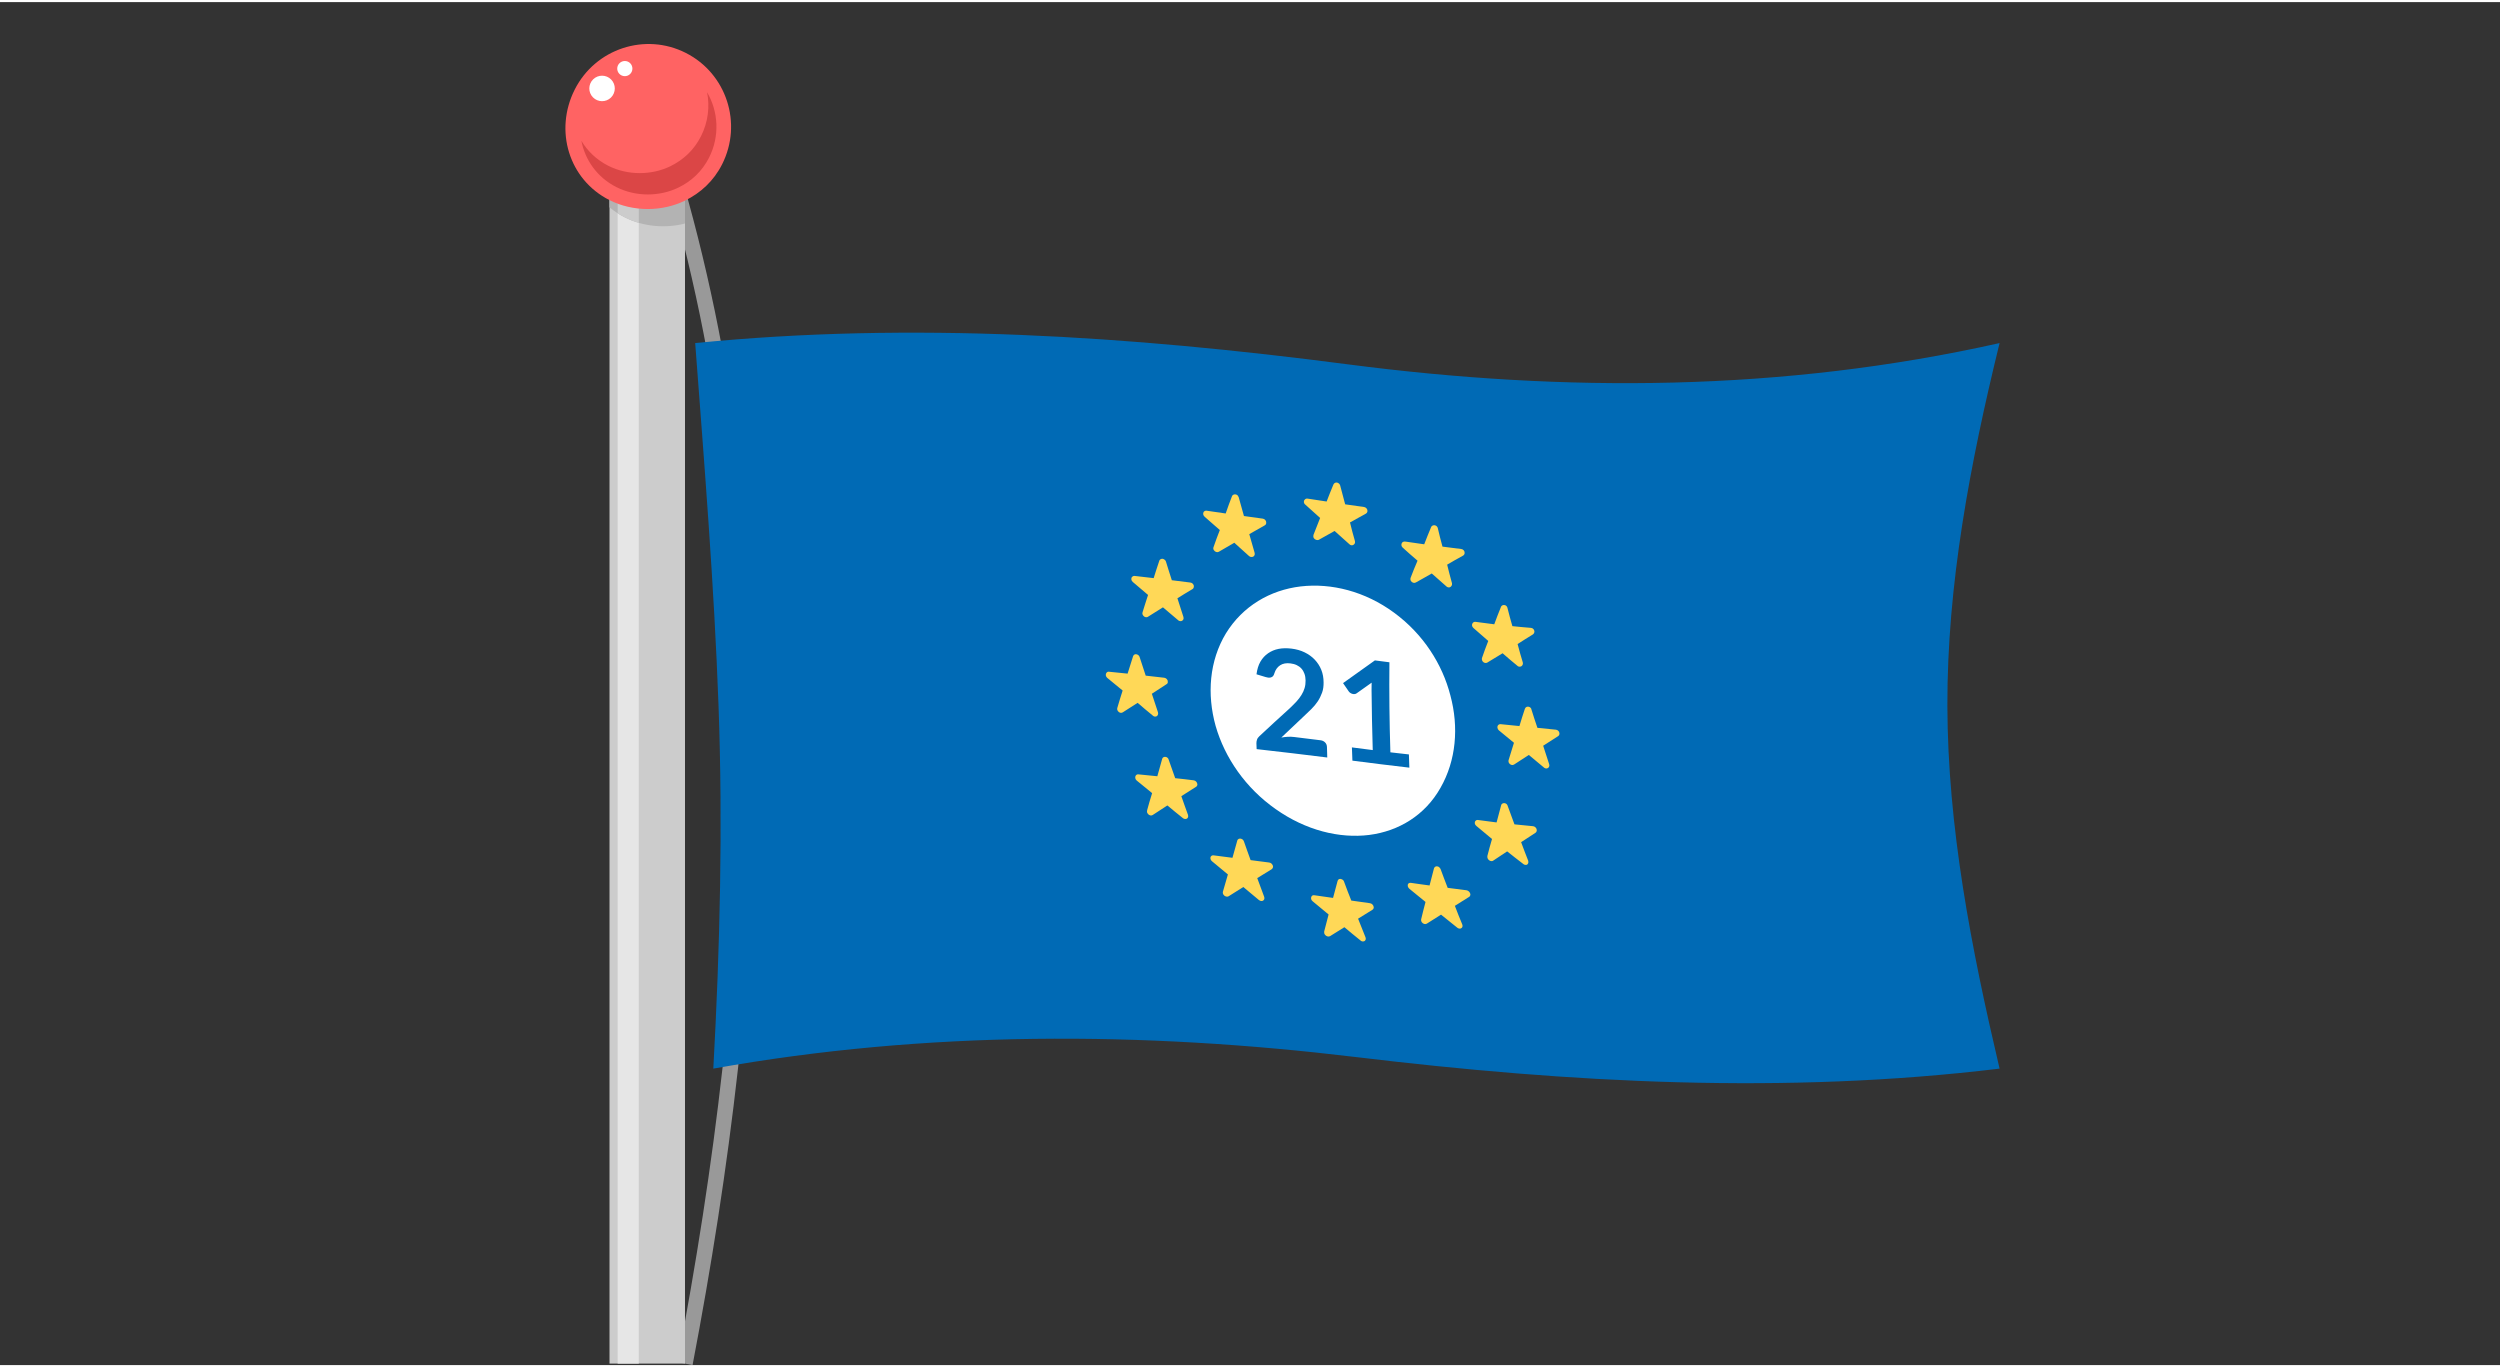 <?xml version="1.0" encoding="UTF-8"?>
<!DOCTYPE svg PUBLIC "-//W3C//DTD SVG 1.1//EN" "http://www.w3.org/Graphics/SVG/1.1/DTD/svg11.dtd">
<!-- Creator: CorelDRAW 2018 (64-Bit) -->
<svg xmlns="http://www.w3.org/2000/svg" xml:space="preserve" width="320px" height="175px" version="1.1" style="shape-rendering:geometricPrecision; text-rendering:geometricPrecision; image-rendering:optimizeQuality; fill-rule:evenodd; clip-rule:evenodd"
viewBox="0 0 903.74 492.71"
 xmlns:xlink="http://www.w3.org/1999/xlink">
 <rect x="0" y="0" width="903.74" height="492.71" fill="#333333" stroke="none"/>
 <defs>
  <style type="text/css">
   <![CDATA[
    .str0 {stroke:#999999;stroke-width:5.58;stroke-miterlimit:2.613}
    .fil0 {fill:none}
    .fil7 {fill:#006AB5}
    .fil3 {fill:#B3B3B3}
    .fil1 {fill:#CCCCCC}
    .fil5 {fill:#DB4646}
    .fil2 {fill:#E6E6E6}
    .fil4 {fill:#FF6363}
    .fil6 {fill:white}
    .fil10 {fill:#006AB5;fill-rule:nonzero}
    .fil8 {fill:#FFD857;fill-rule:nonzero}
    .fil9 {fill:white;fill-rule:nonzero}
   ]]>
  </style>
 </defs>
 <g id="Layer_x0020_1">
  <g id="_2109837960176">
   <path class="fil0 str0" d="M242.32 59.34c41.99,140.09 32.13,292.69 5.3,432.84"/>
   <g>
    <polygon class="fil1" points="247.62,31.46 220.34,34.68 220.34,492.18 247.62,492.18 "/>
    <polygon class="fil2" points="230.92,40.15 230.92,492.18 223.28,492.18 223.28,41.05 "/>
    <path class="fil3" d="M247.62 31.46l-27.28 3.22 0 39.51c1.65,1.37 3.49,2.59 5.51,3.61 6.8,3.45 14.75,4.06 21.77,2.24l0 -48.58z"/>
    <path class="fil1" d="M223.28 76.34c0.82,0.52 1.68,1.01 2.57,1.46 1.63,0.83 3.33,1.49 5.07,2l0 -39.65 -7.64 0.9 0 35.29z"/>
    <path class="fil4" d="M207.76 31.62c-7.46,14.77 -2.17,32.49 12.54,39.95 8.66,4.38 19.17,4.17 27.27,0.22 5.68,-2.77 10.41,-7.09 13.48,-13.17 7.46,-14.78 1.58,-32.8 -13.13,-40.25 -14.72,-7.46 -32.7,-1.52 -40.16,13.25z"/>
    <path class="fil5" d="M210.16 50.12c1.35,6.99 5.73,13.25 12.65,16.75 7.12,3.61 15.76,3.43 22.43,0.18 4.67,-2.27 8.56,-5.83 11.09,-10.84 3.93,-7.78 3.36,-16.65 -0.73,-23.64 1.03,5.22 0.39,10.81 -2.2,15.93 -2.52,5 -6.41,8.56 -11.08,10.84 -6.67,3.25 -15.32,3.42 -22.44,-0.18 -4.22,-2.14 -7.5,-5.31 -9.72,-9.04z"/>
    <path class="fil6" d="M220.93 27.98c-1.78,-1.81 -4.7,-1.84 -6.51,-0.06 -1.82,1.78 -1.85,4.7 -0.07,6.51 1.78,1.82 4.7,1.85 6.52,0.07 1.81,-1.79 1.84,-4.7 0.06,-6.52z"/>
    <path class="fil6" d="M227.83 22.11c-1.06,-1.08 -2.8,-1.09 -3.88,-0.03 -1.08,1.06 -1.1,2.79 -0.04,3.87 1.07,1.08 2.8,1.1 3.88,0.04 1.08,-1.06 1.1,-2.8 0.04,-3.88z"/>
   </g>
   <path class="fil7" d="M251.31 123.26c78.41,-7.81 157.03,-2.59 235.81,7.67 78.52,10.23 157.16,9.94 235.72,-7.67 -10.71,43.73 -18.98,87.45 -18.87,131.17 0.12,43.76 8.59,87.43 18.87,131.11 -77.52,9.38 -155.03,5.16 -232.61,-4.17 -77.56,-9.34 -155.22,-9.61 -232.37,4.17 2.41,-43.68 3.47,-87.43 1.89,-131.11 -1.58,-43.7 -5.14,-87.44 -8.44,-131.17z"/>
   <g>
    <path class="fil8" d="M484.48 174.78c0.57,2.24 1.18,4.5 1.79,6.77 2.26,0.34 4.57,0.67 6.89,0.98 0.65,0.11 1.22,0.76 1.17,1.43 0,0.45 -0.28,0.78 -0.56,0.95 0,0 0,0 0,0 -1.93,1.07 -3.87,2.13 -5.75,3.19 0.51,2.24 1.17,4.51 1.79,6.75 0.19,0.73 -0.24,1.34 -0.9,1.49 -0.42,0.11 -0.89,-0.12 -1.18,-0.43 -1.74,-1.56 -3.53,-3.13 -5.28,-4.73 -1.88,1.04 -3.82,2.1 -5.66,3.17 -0.56,0.3 -1.41,0.05 -1.84,-0.56 -0.23,-0.37 -0.23,-0.82 -0.14,-1.18 0,0 0,0 0,0 0.8,-2.04 1.61,-4.09 2.41,-6.13 -1.79,-1.62 -3.59,-3.22 -5.38,-4.84 -0.61,-0.48 -0.66,-1.29 -0.19,-1.77 0.29,-0.36 0.71,-0.47 1.18,-0.36 2.22,0.33 4.48,0.7 6.74,1.03 0.76,-2.04 1.61,-4.08 2.46,-6.16 0.28,-0.61 0.99,-0.92 1.65,-0.56 0.42,0.2 0.7,0.56 0.8,0.96z"/>
    <path class="fil8" d="M519.75 190.12c0.52,2.24 1.08,4.48 1.7,6.72 2.26,0.28 4.52,0.56 6.83,0.87 0.66,0.08 1.23,0.7 1.18,1.4 0,0.44 -0.23,0.78 -0.56,0.98 0,0 0,0 0,0 -1.94,1.06 -3.87,2.15 -5.76,3.27 0.52,2.21 1.14,4.48 1.75,6.72 0.14,0.7 -0.28,1.34 -0.9,1.49 -0.47,0.08 -0.89,-0.09 -1.18,-0.4 -1.74,-1.51 -3.48,-3.08 -5.23,-4.62 -1.89,1.12 -3.87,2.16 -5.75,3.25 -0.62,0.34 -1.32,0.11 -1.79,-0.53 -0.19,-0.36 -0.24,-0.78 -0.1,-1.18 0,0 0,0 0,0 0.76,-2.04 1.6,-4.08 2.5,-6.16 -1.84,-1.56 -3.63,-3.16 -5.37,-4.73 -0.57,-0.5 -0.62,-1.31 -0.19,-1.82 0.28,-0.31 0.7,-0.42 1.18,-0.36 2.26,0.33 4.52,0.64 6.79,0.98 0.8,-2.04 1.6,-4.12 2.49,-6.19 0.24,-0.62 0.99,-0.89 1.65,-0.59 0.38,0.17 0.67,0.54 0.76,0.9z"/>
    <path class="fil8" d="M544.93 218.96c0.56,2.21 1.13,4.42 1.79,6.63 2.26,0.23 4.48,0.45 6.74,0.62 0.76,0.08 1.23,0.7 1.23,1.4 -0.05,0.42 -0.24,0.75 -0.57,0.98 0,0 0,0 0,0 -1.88,1.17 -3.77,2.32 -5.51,3.47 0.56,2.24 1.22,4.45 1.88,6.66 0.19,0.65 -0.19,1.35 -0.85,1.49 -0.42,0.11 -0.85,0 -1.18,-0.34 -1.84,-1.48 -3.53,-2.97 -5.28,-4.48 -1.88,1.15 -3.77,2.27 -5.56,3.39 -0.52,0.31 -1.32,0.08 -1.7,-0.51 -0.23,-0.39 -0.28,-0.78 -0.19,-1.17 0,0 0,0 0,0 0.71,-2.05 1.46,-4.12 2.27,-6.16 -1.84,-1.6 -3.63,-3.14 -5.38,-4.7 -0.56,-0.48 -0.66,-1.29 -0.23,-1.8 0.28,-0.36 0.7,-0.47 1.13,-0.39 2.17,0.31 4.43,0.59 6.65,0.87 0.75,-2.07 1.55,-4.14 2.4,-6.22 0.19,-0.64 0.94,-0.92 1.56,-0.67 0.42,0.17 0.7,0.51 0.8,0.93z"/>
    <path class="fil8" d="M553.6 255.69c0.66,2.18 1.42,4.42 2.17,6.66 2.22,0.23 4.44,0.45 6.7,0.67 0.66,0.06 1.27,0.68 1.27,1.38 0,0.42 -0.19,0.78 -0.52,0.98 0,0 0,0 0,0 -1.79,1.14 -3.58,2.29 -5.37,3.44 0.71,2.24 1.46,4.45 2.17,6.69 0.23,0.67 -0.1,1.34 -0.76,1.51 -0.42,0.09 -0.89,-0.05 -1.18,-0.36 -1.84,-1.49 -3.63,-3.03 -5.42,-4.51 -1.79,1.18 -3.58,2.3 -5.33,3.47 -0.56,0.37 -1.32,0.17 -1.79,-0.47 -0.23,-0.34 -0.28,-0.76 -0.19,-1.12 0,0 0,0 0,0 0.62,-2.1 1.32,-4.18 1.94,-6.28 -1.8,-1.51 -3.63,-2.99 -5.47,-4.5 -0.52,-0.48 -0.71,-1.29 -0.29,-1.82 0.24,-0.31 0.62,-0.48 1.09,-0.39 2.17,0.22 4.43,0.44 6.65,0.67 0.61,-2.07 1.27,-4.17 1.98,-6.27 0.23,-0.65 0.94,-0.93 1.6,-0.65 0.38,0.17 0.71,0.51 0.75,0.9z"/>
    <path class="fil8" d="M545.02 290.57c0.8,2.21 1.6,4.46 2.45,6.67 2.27,0.22 4.48,0.47 6.75,0.67 0.7,0.08 1.27,0.7 1.32,1.37 0,0.42 -0.14,0.78 -0.43,0.98 0,0 0,0 0,0 -1.74,1.15 -3.49,2.27 -5.23,3.42 0.8,2.23 1.7,4.48 2.55,6.69 0.23,0.7 -0.05,1.37 -0.62,1.51 -0.47,0.08 -0.89,-0.06 -1.22,-0.37 -1.94,-1.51 -3.87,-2.96 -5.76,-4.5 -1.69,1.15 -3.44,2.26 -5.09,3.38 -0.52,0.34 -1.32,0.09 -1.79,-0.53 -0.24,-0.36 -0.33,-0.78 -0.28,-1.15 0,0 0,0 0,0 0.52,-2.07 1.08,-4.14 1.69,-6.18 -1.88,-1.57 -3.81,-3.14 -5.65,-4.71 -0.62,-0.47 -0.76,-1.28 -0.38,-1.76 0.24,-0.36 0.66,-0.48 1.04,-0.39 2.17,0.31 4.43,0.59 6.64,0.87 0.52,-2.08 1.09,-4.15 1.66,-6.25 0.18,-0.61 0.89,-0.92 1.55,-0.64 0.43,0.17 0.71,0.53 0.8,0.92z"/>
    <path class="fil8" d="M520.79 313.47c0.84,2.24 1.65,4.48 2.54,6.72 2.27,0.31 4.53,0.59 6.79,0.87 0.71,0.09 1.32,0.76 1.42,1.43 0,0.42 -0.14,0.76 -0.43,0.95 0,0 0,0 0,0 -1.7,1.07 -3.44,2.19 -5.18,3.25 0.84,2.24 1.74,4.51 2.68,6.75 0.29,0.7 -0.04,1.34 -0.7,1.48 -0.43,0.06 -0.85,-0.08 -1.23,-0.42 -1.93,-1.51 -3.87,-3.08 -5.75,-4.62 -1.75,1.09 -3.44,2.18 -5.14,3.25 -0.52,0.33 -1.32,0.14 -1.79,-0.48 -0.29,-0.42 -0.33,-0.84 -0.24,-1.17 0,0 0,0 0,0 0.47,-2.07 1.04,-4.15 1.56,-6.19 -1.94,-1.57 -3.92,-3.16 -5.8,-4.73 -0.62,-0.48 -0.81,-1.32 -0.47,-1.82 0.23,-0.31 0.66,-0.42 1.08,-0.34 2.17,0.34 4.43,0.62 6.65,0.93 0.52,-2.05 1.04,-4.12 1.6,-6.19 0.19,-0.62 0.85,-0.93 1.56,-0.62 0.37,0.2 0.7,0.56 0.85,0.95z"/>
    <path class="fil8" d="M485.89 318.01c0.81,2.27 1.7,4.51 2.6,6.78 2.21,0.33 4.48,0.64 6.74,0.95 0.71,0.08 1.32,0.75 1.37,1.45 0.04,0.39 -0.19,0.73 -0.47,0.93 0,0 0,0 0,0 -1.75,1.09 -3.49,2.15 -5.19,3.22 0.9,2.24 1.79,4.5 2.69,6.74 0.28,0.7 -0.05,1.35 -0.66,1.46 -0.48,0.11 -0.9,-0.06 -1.23,-0.39 -1.93,-1.54 -3.87,-3.14 -5.75,-4.73 -1.75,1.09 -3.49,2.18 -5.19,3.24 -0.57,0.31 -1.37,0.09 -1.84,-0.53 -0.28,-0.39 -0.33,-0.81 -0.28,-1.15 0,0 0,0 0,0 0.52,-2.04 1.04,-4.11 1.6,-6.16 -1.93,-1.59 -3.86,-3.19 -5.75,-4.76 -0.66,-0.5 -0.75,-1.28 -0.38,-1.84 0.19,-0.31 0.62,-0.42 1.09,-0.34 2.17,0.34 4.38,0.65 6.65,0.95 0.51,-2.04 1.08,-4.08 1.65,-6.16 0.18,-0.64 0.8,-0.92 1.51,-0.58 0.42,0.16 0.75,0.53 0.84,0.92z"/>
    <path class="fil8" d="M449.68 303.42c0.8,2.24 1.56,4.48 2.41,6.75 2.21,0.28 4.47,0.59 6.74,0.87 0.71,0.08 1.32,0.76 1.37,1.43 0,0.42 -0.19,0.78 -0.48,0.95 0,0 0,0 0.05,0 -1.74,1.06 -3.54,2.15 -5.28,3.25 0.8,2.26 1.65,4.5 2.5,6.74 0.28,0.7 -0.05,1.38 -0.71,1.52 -0.38,0.11 -0.89,-0.09 -1.27,-0.4 -1.84,-1.54 -3.73,-3.08 -5.56,-4.64 -1.84,1.14 -3.59,2.24 -5.33,3.36 -0.52,0.3 -1.37,0.08 -1.8,-0.54 -0.28,-0.39 -0.33,-0.81 -0.23,-1.17 0,0 0,0 0,0 0.57,-2.07 1.18,-4.12 1.79,-6.19 -1.93,-1.57 -3.82,-3.16 -5.7,-4.73 -0.62,-0.45 -0.81,-1.29 -0.43,-1.79 0.24,-0.34 0.66,-0.45 1.08,-0.37 2.22,0.31 4.44,0.59 6.7,0.87 0.57,-2.07 1.13,-4.14 1.75,-6.24 0.18,-0.62 0.89,-0.9 1.55,-0.59 0.43,0.17 0.71,0.53 0.85,0.92z"/>
    <path class="fil8" d="M422.47 273.86c0.76,2.24 1.56,4.48 2.36,6.69 2.22,0.22 4.48,0.48 6.74,0.78 0.66,0.09 1.23,0.73 1.28,1.43 0,0.42 -0.19,0.76 -0.52,0.93 0,0 0,0 0,0 -1.75,1.12 -3.54,2.24 -5.28,3.36 0.75,2.23 1.6,4.48 2.4,6.74 0.24,0.7 -0.05,1.35 -0.7,1.49 -0.43,0.08 -0.9,-0.06 -1.23,-0.37 -1.84,-1.48 -3.73,-2.99 -5.52,-4.51 -1.79,1.18 -3.58,2.33 -5.33,3.48 -0.51,0.33 -1.32,0.14 -1.74,-0.48 -0.28,-0.34 -0.38,-0.78 -0.24,-1.15 -0.04,0 -0.04,0 -0.04,0 0.56,-2.1 1.18,-4.2 1.84,-6.3 -1.89,-1.51 -3.73,-3.05 -5.62,-4.59 -0.52,-0.45 -0.66,-1.26 -0.28,-1.79 0.24,-0.34 0.66,-0.48 1.09,-0.39 2.16,0.22 4.43,0.45 6.69,0.67 0.57,-2.1 1.13,-4.17 1.75,-6.27 0.18,-0.65 0.85,-0.93 1.55,-0.65 0.38,0.17 0.71,0.51 0.8,0.93z"/>
    <path class="fil8" d="M411.96 236.73c0.71,2.24 1.46,4.51 2.21,6.75 2.22,0.25 4.44,0.51 6.7,0.76 0.66,0.08 1.32,0.7 1.27,1.4 0.1,0.42 -0.14,0.78 -0.47,0.95 0,0 0,0 0,0 -1.74,1.15 -3.54,2.29 -5.28,3.44 0.71,2.22 1.46,4.45 2.22,6.72 0.19,0.67 -0.1,1.37 -0.76,1.51 -0.42,0.09 -0.85,-0.05 -1.18,-0.39 -1.84,-1.48 -3.63,-3.02 -5.42,-4.56 -1.79,1.17 -3.58,2.32 -5.37,3.44 -0.57,0.37 -1.32,0.17 -1.75,-0.45 -0.28,-0.36 -0.33,-0.78 -0.23,-1.14 0,0 0,0 0,0 0.61,-2.13 1.27,-4.23 1.93,-6.3 -1.89,-1.57 -3.73,-3.05 -5.57,-4.57 -0.56,-0.47 -0.7,-1.28 -0.28,-1.82 0.19,-0.33 0.62,-0.5 1.04,-0.39 2.17,0.2 4.38,0.45 6.6,0.67 0.66,-2.1 1.32,-4.17 1.98,-6.27 0.19,-0.64 0.85,-0.95 1.51,-0.64 0.42,0.17 0.75,0.53 0.85,0.89z"/>
    <path class="fil8" d="M421.48 202.24c0.71,2.24 1.37,4.48 2.13,6.75 2.21,0.25 4.47,0.53 6.74,0.84 0.66,0.08 1.27,0.7 1.22,1.4 0,0.42 -0.18,0.81 -0.52,0.98 0,0 0,0 0,0 -1.79,1.09 -3.67,2.18 -5.42,3.3 0.71,2.24 1.42,4.51 2.17,6.75 0.24,0.73 -0.14,1.37 -0.8,1.51 -0.42,0.06 -0.9,-0.08 -1.18,-0.39 -1.79,-1.51 -3.63,-3.05 -5.42,-4.59 -1.84,1.15 -3.63,2.27 -5.42,3.41 -0.57,0.37 -1.32,0.14 -1.75,-0.47 -0.28,-0.39 -0.33,-0.81 -0.19,-1.18 0,0 0,0 0,0 0.62,-2.1 1.32,-4.17 1.98,-6.24 -1.88,-1.57 -3.67,-3.14 -5.51,-4.68 -0.57,-0.44 -0.71,-1.28 -0.33,-1.76 0.28,-0.36 0.7,-0.5 1.13,-0.42 2.21,0.25 4.48,0.53 6.74,0.78 0.66,-2.1 1.32,-4.2 2.03,-6.27 0.19,-0.61 0.94,-0.92 1.55,-0.61 0.38,0.16 0.76,0.53 0.85,0.89z"/>
    <path class="fil8" d="M447.79 179c0.62,2.24 1.23,4.51 1.89,6.78 2.26,0.34 4.53,0.61 6.84,0.95 0.7,0.11 1.27,0.76 1.22,1.46 0,0.39 -0.14,0.73 -0.52,0.95 0,0 0,0 0,0 -1.88,1.06 -3.72,2.13 -5.61,3.19 0.62,2.27 1.28,4.54 1.94,6.78 0.19,0.7 -0.19,1.37 -0.85,1.45 -0.43,0.11 -0.9,-0.05 -1.23,-0.36 -1.74,-1.57 -3.53,-3.16 -5.28,-4.76 -1.88,1.12 -3.77,2.18 -5.61,3.27 -0.52,0.31 -1.32,0.09 -1.75,-0.56 -0.28,-0.36 -0.28,-0.78 -0.14,-1.14 0,0 0,0 0,0 0.71,-2.05 1.46,-4.12 2.27,-6.16 -1.84,-1.6 -3.68,-3.19 -5.47,-4.79 -0.61,-0.5 -0.71,-1.29 -0.33,-1.82 0.33,-0.36 0.75,-0.45 1.18,-0.36 2.21,0.33 4.48,0.64 6.74,0.98 0.71,-2.08 1.46,-4.15 2.26,-6.19 0.24,-0.65 0.95,-0.9 1.65,-0.62 0.43,0.2 0.66,0.56 0.8,0.95z"/>
   </g>
   <path class="fil9" d="M494.95 301.07c-10.75,1.34 -22.92,-1.65 -33.81,-9.35 -10.89,-7.64 -18.39,-18.56 -21.69,-30.04 -3.21,-11.51 -2.27,-23.57 3.72,-33.49 6.09,-9.88 15.99,-15.65 27.02,-16.96 11.13,-1.29 23.29,1.79 33.72,9.46 10.56,7.73 17.49,18.59 20.41,29.99 3.07,11.45 2.08,23.43 -3.58,33.34 -5.56,9.88 -15.04,15.68 -25.79,17.05z"/>
   <path class="fil10" d="M466.88 233.71c1.73,0.22 3.32,0.66 4.73,1.35 1.44,0.71 2.65,1.57 3.66,2.64 1.01,1.07 1.81,2.29 2.37,3.68 0.56,1.39 0.82,2.88 0.83,4.49 0.02,1.38 -0.13,2.61 -0.54,3.74 -0.4,1.1 -0.91,2.17 -1.56,3.15 -0.65,0.99 -1.43,1.91 -2.31,2.79 -0.88,0.89 -1.82,1.77 -2.8,2.68 -2.74,2.55 -5.42,5.09 -8.07,7.63 0.83,-0.15 1.58,-0.24 2.36,-0.28 0.78,-0.05 1.56,0 2.28,0.08 3.17,0.37 6.35,0.76 9.55,1.18 0.66,0.08 1.21,0.35 1.64,0.79 0.44,0.44 0.64,0.99 0.67,1.62 0.05,1.27 0.08,2.56 0.11,3.82 -8.51,-1.08 -17.05,-2.06 -25.53,-3.03 0,-0.71 -0.05,-1.42 -0.08,-2.14 -0.02,-0.42 0.08,-0.88 0.23,-1.33 0.14,-0.45 0.49,-0.84 0.84,-1.2 3.6,-3.37 7.26,-6.72 10.96,-10.07 0.89,-0.86 1.72,-1.67 2.45,-2.46 0.74,-0.79 1.31,-1.6 1.82,-2.4 0.5,-0.8 0.86,-1.61 1.12,-2.48 0.26,-0.87 0.36,-1.77 0.35,-2.74 -0.02,-0.91 -0.14,-1.7 -0.41,-2.43 -0.25,-0.7 -0.6,-1.32 -1.09,-1.87 -0.46,-0.51 -1.04,-0.93 -1.71,-1.25 -0.66,-0.32 -1.41,-0.51 -2.25,-0.62 -1.53,-0.19 -2.76,0.04 -3.75,0.69 -1,0.66 -1.67,1.62 -2.07,2.9 -0.17,0.62 -0.44,1.05 -0.81,1.28 -0.41,0.24 -0.87,0.34 -1.44,0.27 -0.26,-0.03 -0.55,-0.1 -0.87,-0.19 -1.12,-0.33 -2.22,-0.67 -3.34,-1.01 0.23,-1.77 0.68,-3.3 1.41,-4.56 0.74,-1.27 1.66,-2.27 2.8,-3.05 1.11,-0.76 2.36,-1.3 3.8,-1.58 1.45,-0.28 2.98,-0.29 4.65,-0.09zm21.83 35.71c2.49,0.31 5.02,0.63 7.53,0.97 -0.23,-7.24 -0.35,-14.48 -0.43,-21.74 -0.01,-0.84 0,-1.72 0.03,-2.63 -1.76,1.27 -3.55,2.53 -5.34,3.79 -0.2,0.17 -0.43,0.26 -0.66,0.31 -0.23,0.04 -0.46,0.04 -0.69,0.01 -0.32,-0.04 -0.64,-0.18 -0.93,-0.35 -0.29,-0.18 -0.5,-0.38 -0.63,-0.57 -0.68,-1.02 -1.41,-2.02 -2.08,-3.03 3.84,-2.73 7.65,-5.48 11.51,-8.21 1.76,0.22 3.49,0.44 5.25,0.68 -0.11,10.86 0,21.7 0.35,32.55 2.22,0.25 4.44,0.52 6.69,0.76 0.06,1.6 0.12,3.2 0.17,4.78 -6.83,-0.77 -13.73,-1.65 -20.59,-2.53 -0.06,-1.58 -0.12,-3.18 -0.18,-4.79z"/>
  </g>
  <rect class="fil0" width="903.74" height="492.18"/>
 </g>
</svg>
